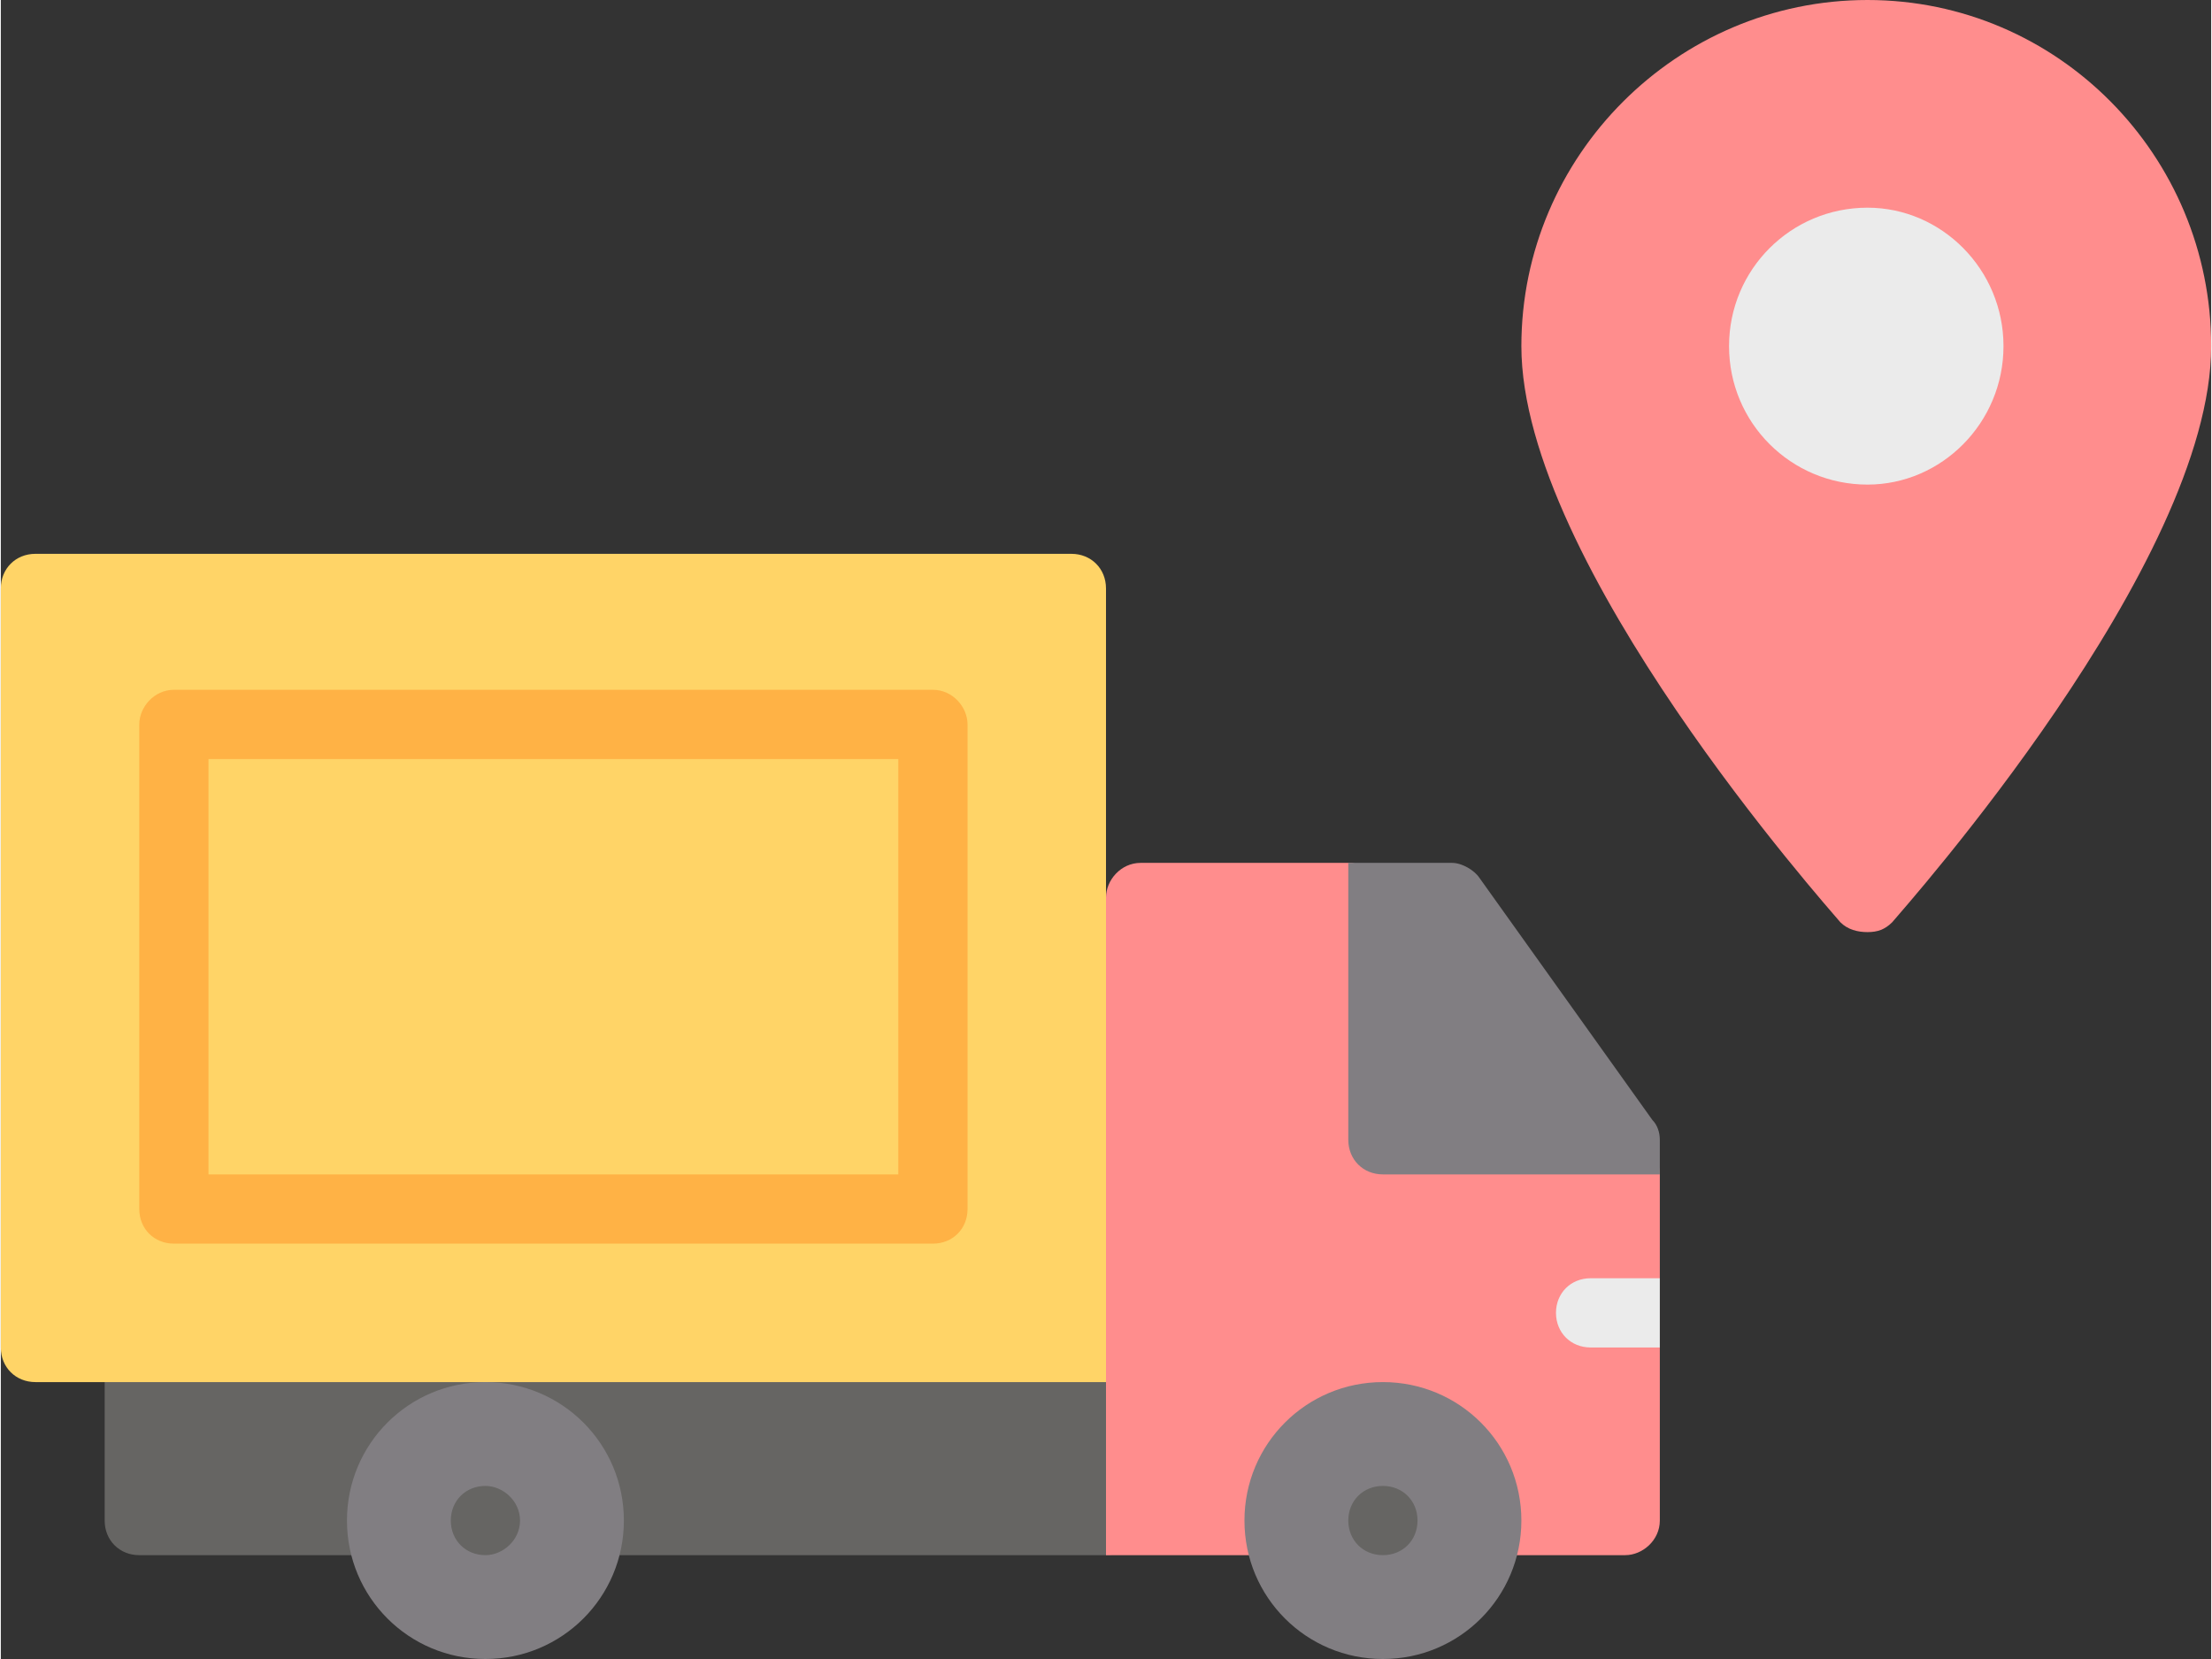 <?xml version="1.0" encoding="UTF-8"?> <svg xmlns="http://www.w3.org/2000/svg" xmlns:xlink="http://www.w3.org/1999/xlink" xmlns:xodm="http://www.corel.com/coreldraw/odm/2003" xml:space="preserve" width="100px" height="75px" version="1.1" style="shape-rendering:geometricPrecision; text-rendering:geometricPrecision; image-rendering:optimizeQuality; fill-rule:evenodd; clip-rule:evenodd" viewBox="0 0 8.94 6.71"><rect x="0" y="0" width="8.94" height="6.71" fill="#333333" stroke="none"/> <defs> <style type="text/css"> .fil2 {fill:#666563;fill-rule:nonzero} .fil4 {fill:#817E82;fill-rule:nonzero} .fil1 {fill:#EBEBEB;fill-rule:nonzero} .fil0 {fill:#FF8D8D;fill-rule:nonzero} .fil5 {fill:#FFB245;fill-rule:nonzero} .fil3 {fill:#FFD467;fill-rule:nonzero} </style> </defs> <g id="Livello_x0020_1">  <path class="fil0" d="M7.55 0c-0.77,0 -1.4,0.63 -1.4,1.4 0,0.88 1.24,2.27 1.29,2.33 0.03,0.03 0.07,0.04 0.11,0.04 0.04,0 0.07,-0.01 0.1,-0.04 0.05,-0.06 1.29,-1.45 1.29,-2.33 0,-0.77 -0.62,-1.4 -1.39,-1.4z"></path> <path class="fil1" d="M7.55 0.84c-0.31,0 -0.56,0.25 -0.56,0.56 0,0.31 0.25,0.56 0.56,0.56 0.3,0 0.55,-0.25 0.55,-0.56 0,-0.31 -0.25,-0.56 -0.55,-0.56z"></path> <path class="fil2" d="M4.47 5.45l-4.05 0 0 0.7c0,0.08 0.06,0.14 0.14,0.14l3.91 0c0.08,0 0.14,-0.06 0.14,-0.14l0 -0.56c0,-0.08 -0.06,-0.14 -0.14,-0.14z"></path> <path class="fil3" d="M4.33 2.24l-4.19 0c-0.08,0 -0.14,0.06 -0.14,0.14l0 3.07c0,0.08 0.06,0.14 0.14,0.14l4.33 0 0.14 -0.84 -0.14 -1.12 0 -1.25c0,-0.08 -0.06,-0.14 -0.14,-0.14z"></path> <path class="fil0" d="M6.71 4.75c0,-0.08 -0.07,-0.14 -0.14,-0.14l-0.98 0 0 -0.98c0,-0.07 -0.06,-0.14 -0.14,-0.14l-0.84 0c-0.08,0 -0.14,0.07 -0.14,0.14l0 2.66 2.1 0c0.07,0 0.14,-0.06 0.14,-0.14l0 -0.7 -0.14 -0.14 0.14 -0.14 0 -0.42z"></path> <path class="fil4" d="M5.59 5.59c-0.31,0 -0.56,0.25 -0.56,0.56 0,0.31 0.25,0.56 0.56,0.56 0.31,0 0.56,-0.25 0.56,-0.56 0,-0.31 -0.25,-0.56 -0.56,-0.56z"></path> <path class="fil4" d="M1.96 5.59c-0.31,0 -0.56,0.25 -0.56,0.56 0,0.31 0.25,0.56 0.56,0.56 0.31,0 0.56,-0.25 0.56,-0.56 0,-0.31 -0.25,-0.56 -0.56,-0.56z"></path> <path class="fil5" d="M0.84 4.75l2.79 0 0 -1.68 -2.79 0 0 1.68zm2.93 0.28l-3.07 0c-0.08,0 -0.14,-0.06 -0.14,-0.14l0 -1.96c0,-0.07 0.06,-0.14 0.14,-0.14l3.07 0c0.08,0 0.14,0.07 0.14,0.14l0 1.96c0,0.08 -0.06,0.14 -0.14,0.14z"></path> <path class="fil1" d="M6.43 5.17c-0.08,0 -0.14,0.06 -0.14,0.14 0,0.08 0.06,0.14 0.14,0.14l0.28 0 0 -0.28 -0.28 0z"></path> <path class="fil4" d="M6.68 4.53l-0.7 -0.98c-0.02,-0.03 -0.07,-0.06 -0.11,-0.06l-0.42 0 0 1.12c0,0.08 0.06,0.14 0.14,0.14l1.12 0 0 -0.14c0,-0.03 -0.01,-0.06 -0.03,-0.08z"></path> <path class="fil2" d="M2.1 6.15c0,0.08 -0.07,0.14 -0.14,0.14 -0.08,0 -0.14,-0.06 -0.14,-0.14 0,-0.08 0.06,-0.14 0.14,-0.14 0.07,0 0.14,0.06 0.14,0.14z"></path> <path class="fil2" d="M5.73 6.15c0,0.08 -0.06,0.14 -0.14,0.14 -0.08,0 -0.14,-0.06 -0.14,-0.14 0,-0.08 0.06,-0.14 0.14,-0.14 0.08,0 0.14,0.06 0.14,0.14z"></path> </g> </svg> 